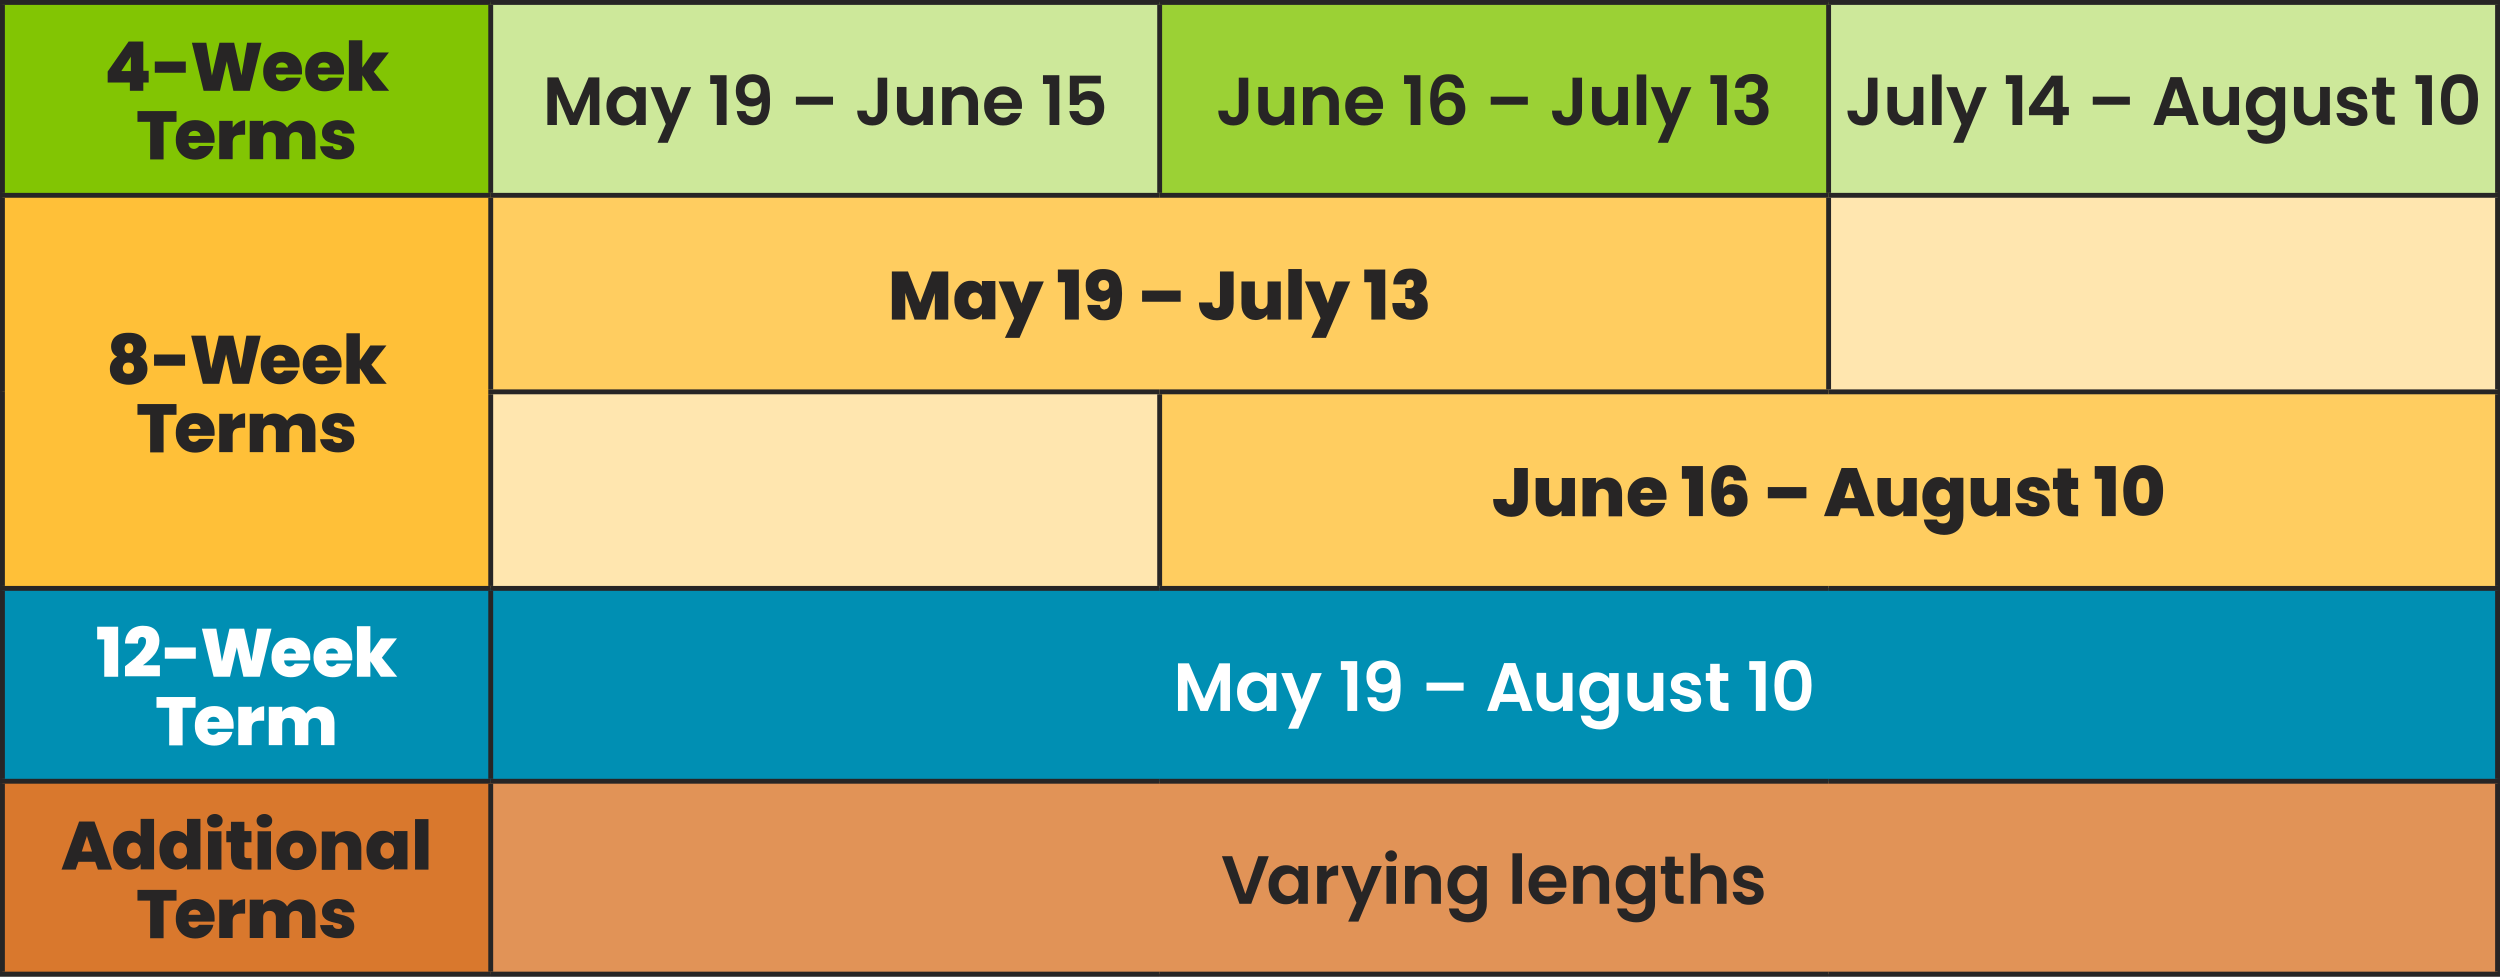 <?xml version="1.0" encoding="UTF-8"?>
<svg xmlns="http://www.w3.org/2000/svg" xmlns:xlink="http://www.w3.org/1999/xlink" version="1.1" viewBox="0 0 1024 400">
  <rect x="0" y="0" width="1024" height="400" fill="#333333" stroke="none"/>
  <defs>
    <style>
      .cls-1, .cls-2 {
        fill: none;
      }

      .cls-3 {
        fill: #9bd135;
      }

      .cls-4 {
        fill: #e19357;
      }

      .cls-2 {
        stroke: #272525;
        stroke-miterlimit: 10;
        stroke-width: 2px;
      }

      .cls-5 {
        clip-path: url(#clippath-1);
      }

      .cls-6 {
        clip-path: url(#clippath-3);
      }

      .cls-7 {
        clip-path: url(#clippath-4);
      }

      .cls-8 {
        clip-path: url(#clippath-2);
      }

      .cls-9 {
        clip-path: url(#clippath-5);
      }

      .cls-10 {
        fill: #008fb3;
      }

      .cls-11 {
        fill: #ffcd60;
      }

      .cls-12 {
        fill: #fff;
      }

      .cls-13 {
        fill: #cde89a;
      }

      .cls-14 {
        fill: #ffc038;
      }

      .cls-15 {
        fill: #82c503;
      }

      .cls-16 {
        fill: #ffe6af;
      }

      .cls-17 {
        fill: #d9782d;
      }

      .cls-18 {
        fill: #272525;
      }

      .cls-19 {
        clip-path: url(#clippath);
      }
    </style>
    <clipPath id="clippath">
      <rect class="cls-1" width="1024" height="400"/>
    </clipPath>
    <clipPath id="clippath-1">
      <rect class="cls-1" width="1024" height="400"/>
    </clipPath>
    <clipPath id="clippath-2">
      <rect class="cls-1" width="1024" height="400"/>
    </clipPath>
    <clipPath id="clippath-3">
      <rect class="cls-1" width="1024" height="400"/>
    </clipPath>
    <clipPath id="clippath-4">
      <rect class="cls-1" width="1024" height="400"/>
    </clipPath>
    <clipPath id="clippath-5">
      <rect class="cls-1" width="1024" height="400"/>
    </clipPath>
  </defs>
  <!-- Generator: Adobe Illustrator 28.6.0, SVG Export Plug-In . SVG Version: 1.2.0 Build 709)  -->
  <g>
    <g id="Layer_1">
      <rect class="cls-15" x="1" y="1" width="200" height="79"/>
      <path class="cls-13" d="M749,1h274v79h-274V1ZM201,1h274v79H201V1Z"/>
      <rect class="cls-3" x="475" y="1" width="274" height="79"/>
      <rect class="cls-14" x="1" y="80" width="200" height="161"/>
      <path class="cls-11" d="M475,160.5h548v80.5H475v-80.5ZM201,80h548v80.5H201v-80.5Z"/>
      <path class="cls-16" d="M201,160.5h274v80.5H201v-80.5ZM749,80h274v80.5h-274v-80.5Z"/>
      <path class="cls-10" d="M201,241h822v79H201v-79ZM1,241h200v79H1v-79Z"/>
      <rect class="cls-17" x="1" y="320" width="200" height="79"/>
      <rect class="cls-4" x="201" y="320" width="822" height="79"/>
      <line class="cls-2" x1="749" y1="159.5" x2="749" y2="81"/>
      <line class="cls-2" x1="475" y1="240" x2="475" y2="161.5"/>
      <line class="cls-2" x1="200" y1="160.5" x2="475" y2="160.5"/>
      <line class="cls-2" x1="475" y1="160.5" x2="749" y2="160.5"/>
      <g class="cls-19">
        <line class="cls-2" x1="749" y1="160.5" x2="1024" y2="160.5"/>
        <line class="cls-2" x1="1023" y1="159.5" x2="1023" y2="81"/>
        <line class="cls-2" x1="1023" y1="240" x2="1023" y2="161.5"/>
        <line class="cls-2" x1="1023" y1="319" x2="1023" y2="242"/>
        <line class="cls-2" x1="1023" y1="398" x2="1023" y2="321"/>
        <line class="cls-2" x1="201" y1="79" x2="201" y2="2"/>
        <line class="cls-2" x1="475" y1="79" x2="475" y2="2"/>
        <line class="cls-2" x1="749" y1="79" x2="749" y2="2"/>
        <line class="cls-2" x1="1023" y1="79" x2="1023" y2="2"/>
        <line class="cls-2" y1="80" x2="201" y2="80"/>
      </g>
      <line class="cls-2" x1="201" y1="80" x2="475" y2="80"/>
      <line class="cls-2" x1="475" y1="80" x2="749" y2="80"/>
      <g class="cls-5">
        <line class="cls-2" x1="749" y1="80" x2="1024" y2="80"/>
      </g>
      <line class="cls-2" x1="201" y1="159.5" x2="201" y2="81"/>
      <line class="cls-2" x1="201" y1="240" x2="201" y2="161.5"/>
      <line class="cls-2" x1="201" y1="319" x2="201" y2="242"/>
      <g class="cls-8">
        <line class="cls-2" x1="201" y1="398" x2="201" y2="321"/>
        <line class="cls-2" y1="241" x2="201" y2="241"/>
      </g>
      <line class="cls-2" x1="201" y1="241" x2="475" y2="241"/>
      <line class="cls-2" x1="475" y1="241" x2="749" y2="241"/>
      <g class="cls-6">
        <line class="cls-2" x1="749" y1="241" x2="1024" y2="241"/>
        <line class="cls-2" y1="320" x2="201" y2="320"/>
      </g>
      <line class="cls-2" x1="201" y1="320" x2="475" y2="320"/>
      <line class="cls-2" x1="475" y1="320" x2="749" y2="320"/>
      <g class="cls-7">
        <line class="cls-2" x1="749" y1="320" x2="1024" y2="320"/>
        <line class="cls-2" x1="1" y1="79" x2="1" y2="2"/>
        <line class="cls-2" x1="1" y1="160.5" x2="1" y2="81"/>
        <line class="cls-2" x1="1" y1="240" x2="1" y2="160.5"/>
        <line class="cls-2" x1="1" y1="319" x2="1" y2="242"/>
        <line class="cls-2" x1="1" y1="398" x2="1" y2="321"/>
        <line class="cls-2" y1="1" x2="201" y2="1"/>
        <line class="cls-2" x1="201" y1="1" x2="475" y2="1"/>
        <line class="cls-2" x1="475" y1="1" x2="749" y2="1"/>
        <line class="cls-2" x1="749" y1="1" x2="1024" y2="1"/>
        <line class="cls-2" y1="399" x2="201" y2="399"/>
        <line class="cls-2" x1="201" y1="399" x2="475" y2="399"/>
        <line class="cls-2" x1="475" y1="399" x2="749" y2="399"/>
        <line class="cls-2" x1="749" y1="399" x2="1024" y2="399"/>
      </g>
      <g>
        <path class="cls-18" d="M44.1,33.8v-4.5l8.6-12.3h6v12h2.2v4.8h-2.2v3.4h-5.5v-3.4h-9.1ZM53.6,23.2l-3.9,5.9h3.9v-5.9Z"/>
        <path class="cls-18" d="M76.1,25.2v4.6h-12.7v-4.6h12.7Z"/>
        <path class="cls-18" d="M107.1,17.5l-4.8,19.7h-6.7l-2.7-12.1-2.8,12.1h-6.7l-4.8-19.7h5.9l2.3,13.5,3.1-13.5h6l3,13.4,2.3-13.4h5.9Z"/>
        <path class="cls-18" d="M123.4,30.5h-10.4c0,.9.3,1.5.7,1.9s1,.6,1.6.6,1.6-.4,2-1.2h5.9c-.2,1.1-.7,2-1.4,2.9-.7.8-1.6,1.5-2.6,2-1.1.5-2.2.7-3.5.7s-2.9-.3-4.1-1c-1.2-.7-2.1-1.6-2.8-2.8-.7-1.2-1-2.6-1-4.3s.3-3.1,1-4.3c.7-1.2,1.6-2.1,2.8-2.8s2.6-1,4.2-1,2.9.3,4.1,1c1.2.6,2.1,1.5,2.8,2.7.7,1.2,1,2.6,1,4.2s0,.9,0,1.3ZM117.9,27.8c0-.7-.2-1.2-.7-1.6-.4-.4-1-.6-1.7-.6s-1.2.2-1.7.5c-.4.4-.7.9-.8,1.6h4.8Z"/>
        <path class="cls-18" d="M140.6,30.5h-10.4c0,.9.3,1.5.7,1.9s1,.6,1.6.6,1.6-.4,2-1.2h5.9c-.2,1.1-.7,2-1.4,2.9-.7.8-1.6,1.5-2.6,2-1.1.5-2.2.7-3.5.7s-2.9-.3-4.1-1c-1.2-.7-2.1-1.6-2.8-2.8-.7-1.2-1-2.6-1-4.3s.3-3.1,1-4.3c.7-1.2,1.6-2.1,2.8-2.8s2.6-1,4.2-1,2.9.3,4.1,1c1.2.6,2.1,1.5,2.8,2.7.7,1.2,1,2.6,1,4.2s0,.9,0,1.3ZM135.1,27.8c0-.7-.2-1.2-.7-1.6-.4-.4-1-.6-1.7-.6s-1.2.2-1.7.5c-.4.4-.7.9-.8,1.6h4.8Z"/>
        <path class="cls-18" d="M152.7,37.2l-4.3-6.4v6.4h-5.5v-20.7h5.5v11.2l4.3-6.2h6.6l-6.2,7.9,6.3,7.8h-6.7Z"/>
      </g>
      <g>
        <path class="cls-18" d="M72.3,45.5v4.4h-5.3v15.4h-5.5v-15.4h-5.2v-4.4h16Z"/>
        <path class="cls-18" d="M87.6,58.5h-10.4c0,.9.3,1.5.7,1.9s1,.6,1.6.6,1.6-.4,2-1.2h5.9c-.2,1.1-.7,2-1.4,2.9-.7.8-1.6,1.5-2.6,2-1.1.5-2.2.7-3.5.7s-2.9-.3-4.1-1c-1.2-.7-2.1-1.6-2.8-2.8-.7-1.2-1-2.6-1-4.3s.3-3.1,1-4.3c.7-1.2,1.6-2.1,2.8-2.8s2.6-1,4.2-1,2.9.3,4.1,1c1.2.6,2.1,1.5,2.8,2.7.7,1.2,1,2.6,1,4.2s0,.9,0,1.3ZM82.1,55.8c0-.7-.2-1.2-.7-1.6-.4-.4-1-.6-1.7-.6s-1.2.2-1.7.5c-.4.4-.7.9-.8,1.6h4.8Z"/>
        <path class="cls-18" d="M97.6,50.1c.9-.5,1.8-.8,2.8-.8v5.9h-1.5c-1.2,0-2.1.2-2.7.7-.6.5-.9,1.3-.9,2.4v6.9h-5.5v-15.7h5.5v2.8c.6-.9,1.4-1.6,2.2-2.1Z"/>
        <path class="cls-18" d="M127.5,51.1c1.1,1.2,1.7,2.8,1.7,4.9v9.2h-5.5v-8.4c0-.8-.2-1.5-.7-2-.5-.5-1.1-.7-1.9-.7s-1.4.2-1.9.7-.7,1.1-.7,2v8.4h-5.5v-8.4c0-.8-.2-1.5-.7-2-.5-.5-1.1-.7-1.9-.7s-1.5.2-1.9.7-.7,1.1-.7,2v8.4h-5.5v-15.7h5.5v2.1c.5-.7,1.1-1.2,1.9-1.6.8-.4,1.7-.6,2.7-.6s2.2.3,3.1.8c.9.5,1.6,1.2,2.1,2.1.6-.9,1.3-1.6,2.2-2.1.9-.5,1.9-.8,3-.8,2,0,3.5.6,4.7,1.8Z"/>
        <path class="cls-18" d="M134.8,64.7c-1.1-.5-2-1.1-2.6-2-.6-.8-1-1.8-1.1-2.8h5.3c0,.5.3.9.7,1.2.4.3.9.4,1.5.4s.8,0,1.1-.3c.3-.2.4-.4.4-.7s-.2-.7-.6-.9c-.4-.2-1.1-.4-2.1-.6-1.1-.2-2.1-.5-2.8-.8-.7-.3-1.4-.7-1.9-1.4-.6-.6-.8-1.5-.8-2.6s.3-1.8.8-2.5c.5-.8,1.2-1.4,2.2-1.8,1-.4,2.2-.7,3.5-.7,2.1,0,3.7.5,4.8,1.5,1.2,1,1.9,2.3,2,4h-5c0-.5-.3-.9-.7-1.2-.3-.3-.8-.4-1.4-.4s-.8,0-1,.3-.4.4-.4.7.2.7.6.9c.4.2,1.1.4,2.1.6,1.1.2,2.1.5,2.8.8.8.3,1.4.8,2,1.4.6.7.9,1.6.9,2.7s-.3,1.7-.8,2.5c-.5.7-1.3,1.3-2.3,1.7-1,.4-2.1.6-3.5.6s-2.7-.2-3.8-.7Z"/>
      </g>
      <g>
        <path class="cls-18" d="M245.5,31.7v19.5h-3.9v-12.7l-5.2,12.7h-3l-5.3-12.7v12.7h-3.9v-19.5h4.5l6.2,14.5,6.2-14.5h4.4Z"/>
        <path class="cls-18" d="M249.4,39.2c.6-1.2,1.5-2.1,2.5-2.8,1.1-.7,2.3-1,3.6-1s2.2.2,3,.7c.9.5,1.6,1.1,2.1,1.8v-2.2h3.9v15.5h-3.9v-2.3c-.5.7-1.2,1.3-2.1,1.8s-1.9.7-3.1.7-2.5-.3-3.6-1c-1.1-.7-1.9-1.6-2.5-2.8-.6-1.2-.9-2.6-.9-4.2s.3-3,.9-4.2ZM260.1,41c-.4-.7-.9-1.2-1.5-1.6-.6-.4-1.3-.5-2-.5s-1.4.2-2,.5c-.6.4-1.1.9-1.5,1.6-.4.7-.6,1.5-.6,2.4s.2,1.8.6,2.5c.4.7.9,1.2,1.5,1.6.6.4,1.3.6,2,.6s1.4-.2,2-.5c.6-.4,1.1-.9,1.5-1.6.4-.7.6-1.5.6-2.4s-.2-1.8-.6-2.5Z"/>
        <path class="cls-18" d="M283.1,35.7l-9.6,22.8h-4.2l3.4-7.7-6.2-15.1h4.4l4,10.8,4.1-10.8h4.2Z"/>
        <path class="cls-18" d="M290.9,34.4v-3.6h6.7v20.4h-4v-16.8h-2.7Z"/>
        <path class="cls-18" d="M306.6,47.3c.5.4,1.2.7,2.1.7s2-.5,2.5-1.4c.5-1,.8-2.6.8-4.9-.4.6-1,1.1-1.8,1.4-.8.3-1.6.5-2.5.5s-2.3-.2-3.2-.7c-1-.5-1.7-1.2-2.3-2.2s-.8-2.2-.8-3.6c0-2.1.6-3.7,1.8-4.9,1.2-1.2,2.9-1.8,5-1.8s4.5.8,5.6,2.5c1.1,1.7,1.6,4.3,1.6,7.7s-.2,4.4-.6,6c-.4,1.5-1.1,2.7-2.2,3.5s-2.4,1.2-4.2,1.2-2.6-.3-3.5-.8c-1-.5-1.7-1.2-2.2-2.1-.5-.9-.8-1.8-.9-2.9h3.6c.1.8.5,1.5,1,1.9ZM310.8,39.5c.6-.6.8-1.4.8-2.4s-.3-2-.9-2.6c-.6-.6-1.4-.9-2.4-.9s-1.8.3-2.4.9c-.6.6-.9,1.5-.9,2.5s.3,1.8.9,2.4,1.4.9,2.6.9,1.7-.3,2.3-.9Z"/>
        <path class="cls-18" d="M341.2,39.6v3.3h-15.2v-3.3h15.2Z"/>
        <path class="cls-18" d="M363.4,31.7v13.7c0,1.9-.6,3.4-1.7,4.4-1.1,1.1-2.6,1.6-4.4,1.6s-3.4-.5-4.5-1.6c-1.1-1.1-1.7-2.6-1.7-4.5h3.9c0,.8.2,1.5.6,2,.4.5.9.7,1.7.7s1.3-.2,1.6-.7c.4-.4.6-1.1.6-1.8v-13.7h3.9Z"/>
        <path class="cls-18" d="M382.1,35.7v15.5h-3.9v-2c-.5.7-1.2,1.2-2,1.6s-1.7.6-2.6.6-2.3-.3-3.2-.8c-.9-.5-1.7-1.3-2.2-2.3-.5-1-.8-2.2-.8-3.6v-9.1h3.9v8.5c0,1.2.3,2.2.9,2.8.6.7,1.5,1,2.5,1s1.9-.3,2.5-1c.6-.7.9-1.6.9-2.8v-8.5h3.9Z"/>
        <path class="cls-18" d="M398.9,37.2c1.1,1.2,1.7,2.8,1.7,4.9v9.1h-3.9v-8.6c0-1.2-.3-2.2-.9-2.8-.6-.7-1.5-1-2.5-1s-1.9.3-2.6,1c-.6.7-.9,1.6-.9,2.8v8.6h-3.9v-15.5h3.9v1.9c.5-.7,1.2-1.2,2-1.6.8-.4,1.7-.6,2.7-.6,1.8,0,3.3.6,4.5,1.8Z"/>
        <path class="cls-18" d="M418.5,44.6h-11.3c0,1.1.5,2,1.2,2.6.7.6,1.5,1,2.5,1,1.5,0,2.5-.6,3.1-1.9h4.2c-.4,1.5-1.3,2.7-2.6,3.7s-2.8,1.4-4.7,1.4-2.8-.3-4-1c-1.2-.7-2.1-1.6-2.8-2.8-.7-1.2-1-2.6-1-4.2s.3-3,1-4.2,1.6-2.1,2.7-2.8c1.2-.7,2.5-1,4.1-1s2.8.3,4,1c1.2.6,2.1,1.5,2.7,2.7.6,1.2,1,2.5,1,4s0,1.1-.1,1.5ZM414.5,42c0-1-.4-1.8-1.1-2.4-.7-.6-1.6-.9-2.6-.9s-1.8.3-2.5.9-1.1,1.4-1.2,2.5h7.4Z"/>
        <path class="cls-18" d="M427.2,34.4v-3.6h6.7v20.4h-4v-16.8h-2.7Z"/>
        <path class="cls-18" d="M451,34.2h-9.1v4.8c.4-.5,1-.9,1.7-1.2.7-.3,1.5-.5,2.3-.5,1.5,0,2.7.3,3.7,1,1,.7,1.6,1.5,2.1,2.5.4,1,.6,2.1.6,3.3,0,2.1-.6,3.9-1.8,5.2-1.2,1.3-3,2-5.2,2s-3.8-.5-5.1-1.6c-1.3-1.1-2-2.5-2.2-4.2h3.8c.2.7.5,1.3,1.1,1.8.6.4,1.3.7,2.3.7s1.9-.3,2.5-1,.8-1.6.8-2.7-.3-2-.9-2.6c-.6-.6-1.4-.9-2.5-.9s-1.4.2-2,.6c-.5.4-.9.9-1.1,1.6h-3.8v-12h12.7v3.4Z"/>
      </g>
      <g>
        <path class="cls-18" d="M511.3,31.7v13.7c0,1.9-.6,3.4-1.7,4.4-1.1,1.1-2.6,1.6-4.4,1.6s-3.4-.5-4.5-1.6c-1.1-1.1-1.7-2.6-1.7-4.5h3.9c0,.8.2,1.5.6,2,.4.5.9.7,1.7.7s1.3-.2,1.6-.7c.4-.4.6-1.1.6-1.8v-13.7h3.9Z"/>
        <path class="cls-18" d="M530.1,35.7v15.5h-3.9v-2c-.5.7-1.2,1.2-2,1.6-.8.4-1.7.6-2.6.6s-2.3-.3-3.2-.8c-.9-.5-1.7-1.3-2.2-2.3s-.8-2.2-.8-3.6v-9.1h3.9v8.5c0,1.2.3,2.2.9,2.8s1.5,1,2.5,1,1.9-.3,2.5-1,.9-1.6.9-2.8v-8.5h3.9Z"/>
        <path class="cls-18" d="M546.7,37.2c1.1,1.2,1.7,2.8,1.7,4.9v9.1h-3.9v-8.6c0-1.2-.3-2.2-.9-2.8-.6-.7-1.5-1-2.5-1s-1.9.3-2.6,1c-.6.7-.9,1.6-.9,2.8v8.6h-3.9v-15.5h3.9v1.9c.5-.7,1.2-1.2,2-1.6.8-.4,1.7-.6,2.7-.6,1.8,0,3.3.6,4.5,1.8Z"/>
        <path class="cls-18" d="M566.4,44.6h-11.3c0,1.1.5,2,1.2,2.6.7.6,1.5,1,2.5,1,1.5,0,2.5-.6,3.1-1.9h4.2c-.4,1.5-1.3,2.7-2.6,3.7s-2.8,1.4-4.7,1.4-2.8-.3-4-1c-1.2-.7-2.1-1.6-2.8-2.8-.7-1.2-1-2.6-1-4.2s.3-3,1-4.2c.7-1.2,1.6-2.1,2.7-2.8,1.2-.7,2.5-1,4.1-1s2.8.3,4,1c1.2.6,2.1,1.5,2.7,2.7.6,1.2,1,2.5,1,4s0,1.1-.1,1.5ZM562.4,42c0-1-.4-1.8-1.1-2.4-.7-.6-1.6-.9-2.6-.9s-1.8.3-2.4.9c-.7.6-1.1,1.4-1.2,2.5h7.4Z"/>
        <path class="cls-18" d="M575.1,34.4v-3.6h6.7v20.4h-4v-16.8h-2.7Z"/>
        <path class="cls-18" d="M594.9,34.1c-.5-.4-1.1-.6-2-.6-1.3,0-2.2.5-2.8,1.6-.6,1-.9,2.7-.9,5.1.4-.7,1.1-1.3,2-1.8s1.8-.6,2.8-.6,2.3.3,3.2.8c.9.5,1.7,1.3,2.2,2.3.5,1,.8,2.2.8,3.6s-.3,2.5-.8,3.5c-.5,1-1.3,1.8-2.3,2.4-1,.6-2.2.9-3.7.9s-3.5-.4-4.6-1.3c-1.1-.9-1.9-2.1-2.3-3.6s-.7-3.4-.7-5.7c0-3.4.6-6,1.8-7.7,1.2-1.7,3-2.6,5.6-2.6s3.5.5,4.6,1.6c1.1,1.1,1.7,2.4,1.9,4h-3.6c-.2-.8-.5-1.4-1-1.8ZM590.5,41.8c-.7.6-1,1.4-1,2.5s.3,2,.9,2.6c.6.6,1.5,1,2.6,1s1.8-.3,2.4-.9c.6-.6.9-1.4.9-2.5s-.3-1.9-.9-2.6c-.6-.6-1.4-1-2.5-1s-1.8.3-2.5.9Z"/>
        <path class="cls-18" d="M625.8,39.6v3.3h-15.2v-3.3h15.2Z"/>
        <path class="cls-18" d="M648,31.7v13.7c0,1.9-.6,3.4-1.7,4.4-1.1,1.1-2.6,1.6-4.4,1.6s-3.4-.5-4.5-1.6c-1.1-1.1-1.7-2.6-1.7-4.5h3.9c0,.8.2,1.5.6,2,.4.5.9.7,1.7.7s1.2-.2,1.6-.7c.4-.4.6-1.1.6-1.8v-13.7h3.9Z"/>
        <path class="cls-18" d="M666.8,35.7v15.5h-3.9v-2c-.5.7-1.2,1.2-2,1.6-.8.4-1.7.6-2.6.6s-2.3-.3-3.2-.8c-.9-.5-1.7-1.3-2.2-2.3s-.8-2.2-.8-3.6v-9.1h3.9v8.5c0,1.2.3,2.2.9,2.8s1.5,1,2.5,1,1.9-.3,2.5-1,.9-1.6.9-2.8v-8.5h3.9Z"/>
        <path class="cls-18" d="M674.3,30.5v20.7h-3.9v-20.7h3.9Z"/>
        <path class="cls-18" d="M692.8,35.7l-9.6,22.8h-4.2l3.4-7.7-6.2-15.1h4.4l4,10.8,4.1-10.8h4.2Z"/>
        <path class="cls-18" d="M700.6,34.4v-3.6h6.7v20.4h-4v-16.8h-2.7Z"/>
        <path class="cls-18" d="M712.9,31.8c1.2-1,2.8-1.5,4.8-1.5s2.5.2,3.5.7c1,.5,1.7,1.1,2.2,1.9.5.8.7,1.7.7,2.8s-.3,2.2-.9,3-1.3,1.4-2.2,1.6h0c1.1.4,1.9,1,2.5,1.9.6.9.9,2,.9,3.3s-.3,2.1-.8,3c-.5.9-1.3,1.6-2.3,2.1-1,.5-2.2.7-3.6.7-2.1,0-3.8-.5-5.2-1.6-1.3-1.1-2-2.6-2.1-4.7h3.8c0,.9.3,1.6.9,2.2.6.6,1.4.8,2.4.8s1.7-.3,2.2-.8c.5-.5.8-1.2.8-2.1s-.4-1.9-1.1-2.4c-.7-.5-1.8-.7-3.3-.7h-.8v-3.2h.8c2.7,0,4-.9,4-2.7s-.2-1.4-.7-1.9c-.5-.4-1.2-.7-2.1-.7s-1.6.2-2,.7c-.5.5-.8,1.1-.8,1.8h-3.8c0-1.9.8-3.3,2-4.3Z"/>
      </g>
      <g>
        <path class="cls-18" d="M769,31.7v13.7c0,1.9-.6,3.4-1.7,4.4-1.1,1.1-2.6,1.6-4.4,1.6s-3.4-.5-4.5-1.6c-1.1-1.1-1.7-2.6-1.7-4.5h3.9c0,.8.2,1.5.6,2,.4.5.9.7,1.7.7s1.2-.2,1.6-.7c.4-.4.6-1.1.6-1.8v-13.7h3.9Z"/>
        <path class="cls-18" d="M787.8,35.7v15.5h-3.9v-2c-.5.7-1.2,1.2-2,1.6-.8.4-1.7.6-2.6.6s-2.3-.3-3.2-.8c-.9-.5-1.7-1.3-2.2-2.3s-.8-2.2-.8-3.6v-9.1h3.9v8.5c0,1.2.3,2.2.9,2.8s1.5,1,2.5,1,1.9-.3,2.5-1,.9-1.6.9-2.8v-8.5h3.9Z"/>
        <path class="cls-18" d="M795.3,30.5v20.7h-3.9v-20.7h3.9Z"/>
        <path class="cls-18" d="M813.8,35.7l-9.6,22.8h-4.2l3.4-7.7-6.2-15.1h4.4l4,10.8,4.1-10.8h4.2Z"/>
        <path class="cls-18" d="M821.6,34.4v-3.6h6.7v20.4h-4v-16.8h-2.7Z"/>
        <path class="cls-18" d="M831.1,47.2v-3.1l9.2-13.1h4.6v12.8h2.5v3.4h-2.5v4h-3.9v-4h-9.8ZM841.2,35.2l-5.7,8.6h5.7v-8.6Z"/>
        <path class="cls-18" d="M872.4,39.6v3.3h-15.2v-3.3h15.2Z"/>
        <path class="cls-18" d="M895.2,47.5h-7.8l-1.3,3.7h-4.1l7-19.6h4.6l7,19.6h-4.1l-1.3-3.7ZM894.1,44.3l-2.8-8.2-2.8,8.2h5.7Z"/>
        <path class="cls-18" d="M917.1,35.7v15.5h-3.9v-2c-.5.7-1.2,1.2-2,1.6-.8.4-1.7.6-2.6.6s-2.3-.3-3.2-.8c-.9-.5-1.7-1.3-2.2-2.3s-.8-2.2-.8-3.6v-9.1h3.9v8.5c0,1.2.3,2.2.9,2.8s1.5,1,2.5,1,1.9-.3,2.5-1,.9-1.6.9-2.8v-8.5h3.9Z"/>
        <path class="cls-18" d="M930,36.1c.9.5,1.6,1.1,2.1,1.8v-2.2h3.9v15.6c0,1.4-.3,2.7-.9,3.9-.6,1.1-1.4,2-2.6,2.7-1.2.7-2.6,1-4.2,1s-4-.5-5.4-1.5c-1.4-1-2.2-2.4-2.4-4.2h3.9c.2.7.6,1.3,1.3,1.7.7.4,1.5.6,2.5.6s2.1-.3,2.8-1c.7-.7,1.1-1.7,1.1-3.1v-2.4c-.5.7-1.2,1.3-2.1,1.8s-1.9.7-3,.7-2.5-.3-3.6-1c-1.1-.7-1.9-1.6-2.6-2.8-.6-1.2-.9-2.6-.9-4.2s.3-3,.9-4.2c.6-1.2,1.5-2.1,2.5-2.8,1.1-.7,2.3-1,3.6-1s2.2.2,3.1.7ZM931.5,41c-.4-.7-.9-1.2-1.5-1.6-.6-.4-1.3-.5-2-.5s-1.4.2-2,.5c-.6.4-1.1.9-1.5,1.6-.4.7-.6,1.5-.6,2.4s.2,1.8.6,2.5c.4.7.9,1.2,1.5,1.6.6.4,1.3.6,2,.6s1.4-.2,2-.5c.6-.4,1.1-.9,1.5-1.6.4-.7.6-1.5.6-2.4s-.2-1.8-.6-2.5Z"/>
        <path class="cls-18" d="M954.3,35.7v15.5h-3.9v-2c-.5.7-1.2,1.2-2,1.6-.8.4-1.7.6-2.6.6s-2.3-.3-3.2-.8c-.9-.5-1.7-1.3-2.2-2.3s-.8-2.2-.8-3.6v-9.1h3.9v8.5c0,1.2.3,2.2.9,2.8s1.5,1,2.5,1,1.9-.3,2.5-1,.9-1.6.9-2.8v-8.5h3.9Z"/>
        <path class="cls-18" d="M960.4,50.8c-1-.5-1.8-1.1-2.4-1.9-.6-.8-.9-1.7-1-2.6h3.9c0,.6.4,1.1.9,1.5s1.2.6,1.9.6,1.3-.1,1.8-.4c.4-.3.6-.7.6-1.1s-.3-.9-.8-1.1c-.5-.3-1.3-.5-2.5-.8-1.2-.3-2.1-.6-2.8-.9-.7-.3-1.4-.8-1.9-1.4s-.8-1.4-.8-2.5.2-1.6.7-2.4c.5-.7,1.2-1.3,2.1-1.7s2-.6,3.3-.6c1.8,0,3.3.5,4.4,1.4s1.7,2.2,1.8,3.7h-3.8c0-.6-.3-1.1-.8-1.5-.5-.4-1.1-.5-1.8-.5s-1.3.1-1.6.4c-.4.3-.6.6-.6,1.1s.3.9.8,1.2,1.3.5,2.4.8c1.1.3,2,.6,2.8.9.7.3,1.4.8,1.9,1.4.5.6.8,1.5.8,2.5,0,.9-.2,1.7-.7,2.4-.5.7-1.2,1.3-2.1,1.7-.9.4-2,.6-3.2.6s-2.4-.2-3.4-.7Z"/>
        <path class="cls-18" d="M977.4,38.9v7.5c0,.5.1.9.4,1.1s.7.3,1.3.3h1.8v3.3h-2.5c-3.3,0-5-1.6-5-4.8v-7.5h-1.8v-3.2h1.8v-3.8h3.9v3.8h3.5v3.2h-3.5Z"/>
        <path class="cls-18" d="M989.4,34.4v-3.6h6.7v20.4h-4v-16.8h-2.7Z"/>
        <path class="cls-18" d="M1001.6,33.1c1.2-1.8,3.1-2.7,5.8-2.7s4.6.9,5.8,2.7c1.2,1.8,1.8,4.4,1.8,7.6s-.6,5.8-1.8,7.6c-1.2,1.8-3.1,2.8-5.8,2.8s-4.6-.9-5.8-2.8c-1.2-1.8-1.8-4.4-1.8-7.6s.6-5.8,1.8-7.6ZM1010.8,37.2c-.2-.9-.5-1.7-1.1-2.3-.5-.6-1.3-.9-2.4-.9s-1.8.3-2.4.9c-.5.6-.9,1.4-1.1,2.3-.2.9-.3,2.1-.3,3.5s0,2.6.3,3.6.5,1.7,1.1,2.3c.5.6,1.3.9,2.4.9s1.8-.3,2.4-.9.9-1.4,1.1-2.3.3-2.2.3-3.6,0-2.5-.3-3.5Z"/>
      </g>
      <g>
        <path class="cls-18" d="M45.5,141.8c0-1,.3-1.9.8-2.8.5-.8,1.3-1.5,2.4-2,1.1-.5,2.4-.7,4-.7s2.9.2,4,.7c1.1.5,1.9,1.2,2.4,2,.5.8.8,1.8.8,2.8s-.2,1.8-.7,2.6c-.4.7-1,1.3-1.8,1.7,1,.5,1.7,1.2,2.2,2,.5.8.8,1.8.8,3s-.3,2.5-1,3.5c-.7,1-1.6,1.7-2.8,2.2s-2.5.8-3.9.8-2.7-.3-3.9-.8c-1.2-.5-2.1-1.2-2.8-2.2-.7-1-1-2.2-1-3.5s.3-2.1.8-3c.5-.8,1.2-1.5,2.2-2-1.7-.9-2.5-2.3-2.5-4.3ZM51,149.1c-.4.4-.7,1-.7,1.7s.2,1.2.6,1.7c.4.4,1,.6,1.7.6s1.3-.2,1.7-.6c.4-.4.6-1,.6-1.7s-.2-1.3-.6-1.7c-.4-.4-1-.6-1.7-.6s-1.3.2-1.7.6ZM54.1,141.1c-.3-.4-.8-.5-1.3-.5s-1,.2-1.3.6c-.3.4-.5.9-.5,1.5s.2,1.1.5,1.5c.3.4.8.5,1.3.5s1-.2,1.3-.5c.3-.4.5-.8.5-1.5s-.2-1.2-.5-1.5Z"/>
        <path class="cls-18" d="M75.8,145.2v4.6h-12.7v-4.6h12.7Z"/>
        <path class="cls-18" d="M106.8,137.5l-4.8,19.7h-6.7l-2.7-12.1-2.8,12.1h-6.7l-4.8-19.7h5.9l2.3,13.5,3.1-13.5h6l3,13.4,2.3-13.4h5.9Z"/>
        <path class="cls-18" d="M122.4,150.5h-10.4c0,.9.3,1.5.7,1.9s1,.6,1.6.6,1.6-.4,2-1.2h5.9c-.2,1.1-.7,2-1.4,2.9-.7.8-1.6,1.5-2.6,2-1.1.5-2.2.7-3.5.7s-2.9-.3-4.1-1c-1.2-.7-2.1-1.6-2.8-2.8-.7-1.2-1-2.6-1-4.3s.3-3.1,1-4.3c.7-1.2,1.6-2.1,2.8-2.8s2.6-1,4.2-1,2.9.3,4.1,1c1.2.6,2.1,1.5,2.8,2.7.7,1.2,1,2.6,1,4.2s0,.9,0,1.3ZM116.9,147.8c0-.7-.2-1.2-.7-1.6-.4-.4-1-.6-1.7-.6s-1.2.2-1.7.5c-.4.4-.7.9-.8,1.6h4.8Z"/>
        <path class="cls-18" d="M139.6,150.5h-10.4c0,.9.3,1.5.7,1.9s1,.6,1.6.6,1.6-.4,2-1.2h5.9c-.2,1.1-.7,2-1.4,2.9-.7.8-1.6,1.5-2.6,2-1.1.5-2.2.7-3.5.7s-2.9-.3-4.1-1c-1.2-.7-2.1-1.6-2.8-2.8-.7-1.2-1-2.6-1-4.3s.3-3.1,1-4.3c.7-1.2,1.6-2.1,2.8-2.8s2.6-1,4.2-1,2.9.3,4.1,1c1.2.6,2.1,1.5,2.8,2.7.7,1.2,1,2.6,1,4.2s0,.9,0,1.3ZM134.1,147.8c0-.7-.2-1.2-.7-1.6-.4-.4-1-.6-1.7-.6s-1.2.2-1.7.5c-.4.4-.7.9-.8,1.6h4.8Z"/>
        <path class="cls-18" d="M151.7,157.2l-4.3-6.4v6.4h-5.5v-20.7h5.5v11.2l4.3-6.2h6.6l-6.2,7.9,6.3,7.8h-6.7Z"/>
      </g>
      <g>
        <path class="cls-18" d="M72.3,165.5v4.4h-5.3v15.4h-5.5v-15.4h-5.2v-4.4h16Z"/>
        <path class="cls-18" d="M87.6,178.5h-10.4c0,.9.3,1.5.7,1.9s1,.6,1.6.6,1.6-.4,2-1.2h5.9c-.2,1.1-.7,2-1.4,2.9-.7.8-1.6,1.5-2.6,2-1.1.5-2.2.7-3.5.7s-2.9-.3-4.1-1c-1.2-.7-2.1-1.6-2.8-2.8-.7-1.2-1-2.6-1-4.3s.3-3.1,1-4.3c.7-1.2,1.6-2.1,2.8-2.8s2.6-1,4.2-1,2.9.3,4.1,1c1.2.6,2.1,1.5,2.8,2.7.7,1.2,1,2.6,1,4.2s0,.9,0,1.3ZM82.1,175.8c0-.7-.2-1.2-.7-1.6-.4-.4-1-.6-1.7-.6s-1.2.2-1.7.5c-.4.4-.7.9-.8,1.6h4.8Z"/>
        <path class="cls-18" d="M97.6,170.1c.9-.5,1.8-.8,2.8-.8v5.9h-1.5c-1.2,0-2.1.2-2.7.7-.6.5-.9,1.3-.9,2.4v6.9h-5.5v-15.7h5.5v2.8c.6-.9,1.4-1.6,2.2-2.1Z"/>
        <path class="cls-18" d="M127.5,171.1c1.1,1.2,1.7,2.8,1.7,4.9v9.2h-5.5v-8.4c0-.8-.2-1.5-.7-2-.5-.5-1.1-.7-1.9-.7s-1.4.2-1.9.7-.7,1.1-.7,2v8.4h-5.5v-8.4c0-.8-.2-1.5-.7-2-.5-.5-1.1-.7-1.9-.7s-1.5.2-1.9.7-.7,1.1-.7,2v8.4h-5.5v-15.7h5.5v2.1c.5-.7,1.1-1.2,1.9-1.6.8-.4,1.7-.6,2.7-.6s2.2.3,3.1.8c.9.5,1.6,1.2,2.1,2.1.6-.9,1.3-1.6,2.2-2.1.9-.5,1.9-.8,3-.8,2,0,3.5.6,4.7,1.8Z"/>
        <path class="cls-18" d="M134.8,184.7c-1.1-.5-2-1.1-2.6-2-.6-.8-1-1.8-1.1-2.8h5.3c0,.5.3.9.7,1.2.4.3.9.4,1.5.4s.8,0,1.1-.3c.3-.2.4-.4.4-.7s-.2-.7-.6-.9c-.4-.2-1.1-.4-2.1-.6-1.1-.2-2.1-.5-2.8-.8-.7-.3-1.4-.7-1.9-1.4-.6-.6-.8-1.5-.8-2.6s.3-1.8.8-2.5c.5-.8,1.2-1.4,2.2-1.8,1-.4,2.2-.7,3.5-.7,2.1,0,3.7.5,4.8,1.5,1.2,1,1.9,2.3,2,4h-5c0-.5-.3-.9-.7-1.2-.3-.3-.8-.4-1.4-.4s-.8,0-1,.3-.4.4-.4.7.2.7.6.9c.4.2,1.1.4,2.1.6,1.1.2,2.1.5,2.8.8.8.3,1.4.8,2,1.4.6.7.9,1.6.9,2.7s-.3,1.7-.8,2.5c-.5.7-1.3,1.3-2.3,1.7-1,.4-2.1.6-3.5.6s-2.7-.2-3.8-.7Z"/>
      </g>
      <g>
        <path class="cls-18" d="M388.4,111.2v19.7h-5.5v-10.9l-3.7,10.9h-4.6l-3.8-11v11h-5.5v-19.7h6.6l5,12.8,4.8-12.8h6.6Z"/>
        <path class="cls-18" d="M391.8,118.8c.6-1.2,1.4-2.1,2.4-2.8,1-.7,2.2-1,3.4-1s2,.2,2.8.6,1.4,1,1.8,1.7v-2.2h5.5v15.7h-5.5v-2.2c-.4.7-1,1.3-1.8,1.7-.8.4-1.7.6-2.8.6s-2.4-.3-3.4-1c-1-.7-1.8-1.6-2.4-2.8-.6-1.2-.9-2.6-.9-4.3s.3-3,.9-4.3ZM401.4,120.7c-.6-.6-1.2-.9-2-.9s-1.5.3-2,.9c-.5.6-.8,1.4-.8,2.4s.3,1.8.8,2.4c.5.6,1.2.9,2,.9s1.5-.3,2-.9c.6-.6.8-1.4.8-2.4s-.3-1.8-.8-2.4Z"/>
        <path class="cls-18" d="M427.6,115.2l-10,23.2h-6l3.8-8.1-6.4-15h6.1l3.3,8.9,3.2-8.9h6Z"/>
        <path class="cls-18" d="M433.3,115.6v-5.2h8.6v20.5h-5.7v-15.3h-2.9Z"/>
        <path class="cls-18" d="M452.5,126.7c.8,0,1.4-.4,1.7-1.2.3-.8.5-2.1.5-3.8-.4.5-.9,1-1.6,1.3-.7.3-1.4.5-2.3.5-1.8,0-3.2-.6-4.4-1.7s-1.7-2.7-1.7-4.8.3-2.6.9-3.6c.6-1,1.4-1.8,2.5-2.4,1.1-.6,2.3-.8,3.8-.8,2.9,0,4.8.9,6,2.6,1.1,1.7,1.7,4.2,1.7,7.5s-.5,6.4-1.6,8.2c-1.1,1.8-3,2.7-5.6,2.7s-2.7-.3-3.7-.9c-1-.6-1.8-1.4-2.4-2.3-.6-1-.9-2-.9-3.1h5.1c.2,1.3.9,1.9,2.1,1.9ZM453.7,118.6c.4-.4.6-.9.6-1.6s-.2-1.3-.6-1.7c-.4-.4-.9-.6-1.6-.6s-1.2.2-1.6.6-.6.9-.6,1.6.2,1.2.6,1.6c.4.4.9.6,1.6.6s1.2-.2,1.5-.6Z"/>
        <path class="cls-18" d="M483.6,119v4.6h-15.8v-4.6h15.8Z"/>
        <path class="cls-18" d="M505.3,111.2v13.1c0,2.2-.6,3.9-1.8,5.1-1.2,1.2-2.9,1.8-5,1.8s-4-.6-5.4-1.9c-1.3-1.2-2-3.1-2-5.4h5.4c0,1.5.6,2.3,1.7,2.3s1.5-.6,1.5-1.9v-13.1h5.5Z"/>
        <path class="cls-18" d="M524.6,115.2v15.7h-5.5v-2.2c-.5.7-1.1,1.3-1.9,1.7-.8.4-1.8.7-2.8.7-1.8,0-3.3-.6-4.3-1.8-1.1-1.2-1.6-2.8-1.6-4.9v-9.1h5.5v8.4c0,.9.2,1.6.7,2.1.5.5,1.1.8,1.9.8s1.4-.3,1.9-.8c.5-.5.7-1.2.7-2.1v-8.4h5.5Z"/>
        <path class="cls-18" d="M533.2,110.2v20.7h-5.5v-20.7h5.5Z"/>
        <path class="cls-18" d="M553.1,115.2l-10,23.2h-6l3.8-8.1-6.4-15h6.1l3.3,8.9,3.2-8.9h6Z"/>
        <path class="cls-18" d="M558.8,115.6v-5.2h8.6v20.5h-5.7v-15.3h-2.9Z"/>
        <path class="cls-18" d="M572.4,111.7c1.2-1.1,2.9-1.7,5.2-1.7s2.7.2,3.7.7,1.8,1.2,2.3,2c.5.8.8,1.8.8,2.9s-.3,2.3-.9,3c-.6.8-1.3,1.3-2.1,1.5h0c2.3,1,3.4,2.6,3.4,4.9s-.3,2.2-.8,3.1c-.5.9-1.3,1.6-2.4,2.1s-2.2.8-3.7.8c-2.3,0-4.2-.6-5.5-1.7-1.4-1.1-2.1-2.9-2.1-5.2h5.3c0,.7.1,1.3.5,1.7.4.4.9.6,1.6.6s1-.2,1.3-.5c.3-.3.5-.8.5-1.3s-.2-1.2-.7-1.6-1.2-.5-2.2-.5h-1v-4.5h1c.7,0,1.3,0,1.8-.3.5-.3.7-.8.7-1.5s-.1-1-.4-1.3c-.3-.3-.7-.4-1.1-.4s-.9.2-1.2.6c-.3.4-.4.9-.4,1.4h-5.3c0-2.1.7-3.7,2-4.9Z"/>
      </g>
      <g>
        <path class="cls-18" d="M625.8,191.7v13.1c0,2.2-.6,3.9-1.8,5.1-1.2,1.2-2.9,1.8-5,1.8s-4-.6-5.4-1.9-2-3.1-2-5.4h5.4c0,1.5.6,2.3,1.7,2.3s1.5-.6,1.5-1.9v-13.1h5.5Z"/>
        <path class="cls-18" d="M645.1,195.7v15.7h-5.5v-2.2c-.5.7-1.1,1.3-1.9,1.7-.8.4-1.8.7-2.8.7-1.8,0-3.3-.6-4.3-1.8s-1.6-2.8-1.6-4.9v-9.1h5.5v8.4c0,.9.2,1.6.7,2.1.5.5,1.1.8,1.9.8s1.4-.3,1.9-.8c.5-.5.7-1.2.7-2.1v-8.4h5.5Z"/>
        <path class="cls-18" d="M662.8,197.4c1.1,1.2,1.6,2.8,1.6,4.9v9.2h-5.5v-8.4c0-.9-.2-1.6-.7-2.1-.5-.5-1.1-.8-1.9-.8s-1.5.3-1.9.8c-.5.5-.7,1.2-.7,2.1v8.4h-5.5v-15.7h5.5v2.2c.5-.7,1.1-1.3,2-1.7.8-.4,1.8-.7,2.8-.7,1.8,0,3.2.6,4.3,1.8Z"/>
        <path class="cls-18" d="M682.3,204.7h-10.4c0,.9.3,1.5.7,1.9s1,.6,1.6.6,1.6-.4,2-1.2h5.9c-.2,1.1-.7,2-1.4,2.9-.7.8-1.6,1.5-2.6,2-1.1.5-2.2.7-3.5.7s-2.9-.3-4.1-1c-1.2-.7-2.1-1.6-2.8-2.8-.7-1.2-1-2.6-1-4.3s.3-3.1,1-4.3c.7-1.2,1.6-2.1,2.8-2.8s2.6-1,4.2-1,2.9.3,4.1,1c1.2.6,2.1,1.5,2.8,2.7.7,1.2,1,2.6,1,4.2s0,.9,0,1.3ZM676.8,202c0-.7-.2-1.2-.7-1.6-.4-.4-1-.6-1.7-.6s-1.2.2-1.7.5c-.4.4-.7.9-.8,1.6h4.8Z"/>
        <path class="cls-18" d="M688.9,196.1v-5.2h8.6v20.5h-5.7v-15.3h-2.9Z"/>
        <path class="cls-18" d="M709.4,195.5c-.3-.3-.7-.4-1.3-.4-.9,0-1.5.4-1.8,1.2-.3.8-.5,2.1-.5,3.9.4-.6.9-1,1.6-1.4s1.5-.5,2.4-.5c1.8,0,3.3.6,4.4,1.7,1.1,1.1,1.6,2.7,1.6,4.8s-.3,2.6-.9,3.6-1.4,1.8-2.5,2.4c-1.1.6-2.3.8-3.8.8-2.9,0-4.9-.9-6-2.7-1.1-1.8-1.7-4.4-1.7-7.7s.6-6.3,1.8-8.1c1.2-1.7,3.1-2.6,5.8-2.6s3.8.6,4.9,1.8c1.1,1.2,1.7,2.7,1.9,4.5h-5.1c-.1-.6-.3-1.1-.6-1.4ZM706.7,203c-.4.4-.6.9-.6,1.6s.2,1.3.6,1.7c.4.4,1,.6,1.7.6s1.2-.2,1.6-.6c.4-.4.6-.9.6-1.6s-.2-1.2-.6-1.6-.9-.6-1.6-.6-1.2.2-1.6.6Z"/>
        <path class="cls-18" d="M739.9,199.5v4.6h-15.8v-4.6h15.8Z"/>
        <path class="cls-18" d="M761,208.2h-7l-1.1,3.2h-5.8l7.2-19.7h6.3l7.2,19.7h-5.8l-1.1-3.2ZM759.7,204l-2.1-6.4-2.1,6.4h4.2Z"/>
        <path class="cls-18" d="M785.1,195.7v15.7h-5.5v-2.2c-.5.7-1.1,1.3-1.9,1.7-.8.4-1.8.7-2.8.7-1.8,0-3.3-.6-4.3-1.8s-1.6-2.8-1.6-4.9v-9.1h5.5v8.4c0,.9.2,1.6.7,2.1.5.5,1.1.8,1.9.8s1.4-.3,1.9-.8c.5-.5.7-1.2.7-2.1v-8.4h5.5Z"/>
        <path class="cls-18" d="M796.9,196.2c.8.4,1.4,1,1.8,1.7v-2.2h5.5v15.5c0,1.5-.3,2.8-.8,4-.6,1.2-1.4,2.1-2.6,2.8-1.2.7-2.7,1.1-4.5,1.1s-4.4-.6-5.8-1.7-2.3-2.7-2.5-4.6h5.4c.1.5.4.9.8,1.2s1,.4,1.7.4c1.9,0,2.8-1,2.8-3.1v-2c-.4.7-1,1.3-1.8,1.7-.8.4-1.7.6-2.8.6s-2.4-.3-3.4-1-1.8-1.6-2.4-2.8-.9-2.6-.9-4.3.3-3,.9-4.3c.6-1.2,1.4-2.1,2.4-2.8s2.2-1,3.4-1,2,.2,2.8.6ZM797.9,201.2c-.6-.6-1.2-.9-2-.9s-1.5.3-2,.9c-.5.6-.8,1.4-.8,2.4s.3,1.8.8,2.4c.5.6,1.2.9,2,.9s1.5-.3,2-.9c.5-.6.8-1.4.8-2.4s-.3-1.8-.8-2.4Z"/>
        <path class="cls-18" d="M823.3,195.7v15.7h-5.5v-2.2c-.5.7-1.1,1.3-1.9,1.7-.8.4-1.8.7-2.8.7-1.8,0-3.3-.6-4.3-1.8s-1.6-2.8-1.6-4.9v-9.1h5.5v8.4c0,.9.2,1.6.7,2.1.5.5,1.1.8,1.9.8s1.4-.3,1.9-.8c.5-.5.7-1.2.7-2.1v-8.4h5.5Z"/>
        <path class="cls-18" d="M829.2,210.9c-1.1-.5-2-1.1-2.6-2-.6-.8-1-1.8-1.1-2.8h5.3c0,.5.3.9.7,1.2.4.3.9.4,1.5.4s.8,0,1.1-.3.4-.4.4-.7-.2-.7-.6-.9c-.4-.2-1.1-.4-2.1-.6-1.1-.2-2.1-.5-2.8-.8-.7-.3-1.4-.7-1.9-1.4-.6-.6-.8-1.5-.8-2.6s.3-1.8.8-2.5c.5-.8,1.2-1.4,2.2-1.8,1-.4,2.2-.7,3.5-.7,2.1,0,3.7.5,4.8,1.5,1.2,1,1.9,2.3,2,4h-5c0-.5-.3-.9-.7-1.2-.3-.3-.8-.4-1.4-.4s-.8,0-1,.3c-.2.2-.4.4-.4.7s.2.7.6.9c.4.2,1.1.4,2.1.6,1.1.2,2.1.5,2.8.8.8.3,1.4.8,2,1.4.6.7.9,1.6.9,2.7s-.3,1.7-.8,2.5c-.5.7-1.3,1.3-2.3,1.7-1,.4-2.1.6-3.5.6s-2.7-.2-3.8-.7Z"/>
        <path class="cls-18" d="M851.2,206.8v4.7h-2.4c-4,0-6-2-6-6v-5.2h-1.9v-4.6h1.9v-3.8h5.5v3.8h2.9v4.6h-2.9v5.3c0,.4,0,.7.3.9s.5.3,1,.3h1.6Z"/>
        <path class="cls-18" d="M858,196.1v-5.2h8.6v20.5h-5.7v-15.3h-2.9Z"/>
        <path class="cls-18" d="M871.6,193.3c1.3-1.8,3.4-2.8,6.2-2.8s4.9.9,6.2,2.8c1.3,1.8,2,4.4,2,7.6s-.7,5.8-2,7.6c-1.3,1.8-3.4,2.8-6.2,2.8s-4.9-.9-6.2-2.8c-1.3-1.8-1.9-4.4-1.9-7.6s.7-5.7,2-7.6ZM879.9,197.1c-.4-.9-1.1-1.3-2.2-1.3s-1.8.4-2.2,1.3c-.4.9-.5,2.2-.5,3.9s.2,3,.5,3.9,1.1,1.3,2.2,1.3,1.9-.4,2.2-1.3c.3-.9.5-2.2.5-3.9s-.2-3-.5-3.9Z"/>
      </g>
      <g>
        <path class="cls-12" d="M39.8,261.9v-5.2h8.6v20.5h-5.7v-15.3h-2.9Z"/>
        <path class="cls-12" d="M55.7,269.1c1.2-1,2.1-2.1,2.9-3.2.8-1.1,1.2-2.1,1.2-3.1s-.1-1.1-.4-1.4c-.3-.3-.7-.5-1.2-.5s-1,.2-1.3.7c-.3.5-.4,1.1-.4,2h-5.3c0-1.7.4-3,1.1-4.1s1.5-1.9,2.6-2.4c1.1-.5,2.3-.8,3.6-.8,2.3,0,4,.6,5.1,1.7s1.7,2.6,1.7,4.4-.6,3.8-1.9,5.5c-1.3,1.7-2.9,3.2-4.9,4.6h7v4.5h-14.3v-4.1c1.8-1.4,3.3-2.6,4.5-3.7Z"/>
        <path class="cls-12" d="M80.2,265.2v4.6h-12.7v-4.6h12.7Z"/>
        <path class="cls-12" d="M111.2,257.5l-4.8,19.7h-6.7l-2.7-12.1-2.8,12.1h-6.7l-4.8-19.7h5.9l2.3,13.5,3.1-13.5h6l3,13.4,2.3-13.4h5.9Z"/>
        <path class="cls-12" d="M126.8,270.5h-10.4c0,.9.3,1.5.7,1.9s1,.6,1.6.6,1.6-.4,2-1.2h5.9c-.2,1.1-.7,2-1.4,2.9-.7.8-1.6,1.5-2.6,2-1.1.5-2.2.7-3.5.7s-2.9-.3-4.1-1-2.1-1.6-2.8-2.8c-.7-1.2-1-2.6-1-4.3s.3-3.1,1-4.3c.7-1.2,1.6-2.1,2.8-2.8s2.6-1,4.2-1,2.9.3,4.1,1c1.2.6,2.1,1.5,2.8,2.7.7,1.2,1,2.6,1,4.2s0,.9,0,1.3ZM121.2,267.8c0-.7-.2-1.2-.7-1.6-.4-.4-1-.6-1.7-.6s-1.2.2-1.7.5c-.4.4-.7.9-.8,1.6h4.8Z"/>
        <path class="cls-12" d="M144,270.5h-10.4c0,.9.3,1.5.7,1.9s1,.6,1.6.6,1.6-.4,2-1.2h5.9c-.2,1.1-.7,2-1.4,2.9-.7.8-1.6,1.5-2.6,2-1.1.5-2.2.7-3.5.7s-2.9-.3-4.1-1-2.1-1.6-2.8-2.8c-.7-1.2-1-2.6-1-4.3s.3-3.1,1-4.3c.7-1.2,1.6-2.1,2.8-2.8s2.6-1,4.2-1,2.9.3,4.1,1c1.2.6,2.1,1.5,2.8,2.7.7,1.2,1,2.6,1,4.2s0,.9,0,1.3ZM138.4,267.8c0-.7-.2-1.2-.7-1.6-.4-.4-1-.6-1.7-.6s-1.2.2-1.7.5c-.4.4-.7.9-.8,1.6h4.8Z"/>
        <path class="cls-12" d="M156,277.2l-4.3-6.4v6.4h-5.5v-20.7h5.5v11.2l4.3-6.2h6.6l-6.2,7.9,6.3,7.8h-6.7Z"/>
      </g>
      <g>
        <path class="cls-12" d="M80.1,285.5v4.4h-5.3v15.4h-5.5v-15.4h-5.2v-4.4h16Z"/>
        <path class="cls-12" d="M95.4,298.5h-10.4c0,.9.3,1.5.7,1.9s1,.6,1.6.6,1.6-.4,2-1.2h5.9c-.2,1.1-.7,2-1.4,2.9-.7.8-1.6,1.5-2.6,2-1.1.5-2.2.7-3.5.7s-2.9-.3-4.1-1-2.1-1.6-2.8-2.8c-.7-1.2-1-2.6-1-4.3s.3-3.1,1-4.3c.7-1.2,1.6-2.1,2.8-2.8s2.6-1,4.2-1,2.9.3,4.1,1c1.2.6,2.1,1.5,2.8,2.7.7,1.2,1,2.6,1,4.2s0,.9,0,1.3ZM89.9,295.8c0-.7-.2-1.2-.7-1.6-.4-.4-1-.6-1.7-.6s-1.2.2-1.7.5c-.4.4-.7.9-.8,1.6h4.8Z"/>
        <path class="cls-12" d="M105.4,290.1c.9-.5,1.8-.8,2.8-.8v5.9h-1.5c-1.2,0-2.1.2-2.7.7s-.9,1.3-.9,2.4v6.9h-5.5v-15.7h5.5v2.8c.6-.9,1.4-1.6,2.2-2.1Z"/>
        <path class="cls-12" d="M135.3,291.1c1.1,1.2,1.7,2.8,1.7,4.9v9.2h-5.5v-8.4c0-.8-.2-1.5-.7-2s-1.1-.7-1.9-.7-1.4.2-1.9.7c-.5.5-.7,1.1-.7,2v8.4h-5.5v-8.4c0-.8-.2-1.5-.7-2-.5-.5-1.1-.7-1.9-.7s-1.5.2-1.9.7c-.5.5-.7,1.1-.7,2v8.4h-5.5v-15.7h5.5v2.1c.5-.7,1.1-1.2,1.9-1.6s1.7-.6,2.7-.6,2.2.3,3.1.8,1.6,1.2,2.1,2.1c.6-.9,1.3-1.6,2.2-2.1s1.9-.8,3-.8c2,0,3.5.6,4.7,1.8Z"/>
      </g>
      <g>
        <path class="cls-12" d="M503.8,271.7v19.5h-3.9v-12.7l-5.2,12.7h-3l-5.3-12.7v12.7h-3.9v-19.5h4.5l6.2,14.5,6.2-14.5h4.4Z"/>
        <path class="cls-12" d="M507.7,279.2c.6-1.2,1.5-2.1,2.5-2.8,1.1-.7,2.3-1,3.6-1s2.2.2,3,.7c.9.5,1.6,1.1,2.1,1.8v-2.2h3.9v15.5h-3.9v-2.3c-.5.7-1.2,1.3-2.1,1.8-.9.5-1.9.7-3.1.7s-2.5-.3-3.6-1c-1.1-.7-1.9-1.6-2.5-2.8s-.9-2.6-.9-4.2.3-3,.9-4.2ZM518.4,281c-.4-.7-.9-1.2-1.5-1.6-.6-.4-1.3-.5-2-.5s-1.4.2-2,.5c-.6.4-1.1.9-1.5,1.6-.4.7-.6,1.5-.6,2.4s.2,1.8.6,2.4c.4.7.9,1.2,1.5,1.6.6.4,1.3.6,2,.6s1.4-.2,2-.5c.6-.4,1.1-.9,1.5-1.6s.6-1.5.6-2.5-.2-1.8-.6-2.5Z"/>
        <path class="cls-12" d="M541.4,275.7l-9.6,22.8h-4.2l3.4-7.7-6.2-15.1h4.4l4,10.8,4.1-10.8h4.2Z"/>
        <path class="cls-12" d="M549.2,274.4v-3.6h6.7v20.4h-4v-16.8h-2.7Z"/>
        <path class="cls-12" d="M564.9,287.4c.5.4,1.2.7,2.1.7s2-.5,2.5-1.4.8-2.6.8-4.9c-.4.6-1,1.1-1.8,1.4s-1.6.5-2.5.5-2.3-.2-3.2-.7c-1-.5-1.7-1.2-2.3-2.2-.6-1-.8-2.2-.8-3.6,0-2.1.6-3.7,1.8-4.9s2.9-1.8,5-1.8,4.5.8,5.6,2.5,1.6,4.3,1.6,7.7-.2,4.4-.6,6c-.4,1.5-1.1,2.7-2.2,3.5s-2.4,1.2-4.2,1.2-2.6-.3-3.5-.8c-1-.5-1.7-1.2-2.2-2.1s-.8-1.8-.9-2.9h3.6c.1.8.5,1.5,1,1.9ZM569.1,279.5c.6-.6.8-1.4.8-2.4s-.3-2-.9-2.6c-.6-.6-1.4-.9-2.4-.9s-1.8.3-2.4.9c-.6.6-.9,1.5-.9,2.5s.3,1.8.9,2.4,1.4.9,2.6.9,1.7-.3,2.3-.9Z"/>
        <path class="cls-12" d="M599.5,279.6v3.3h-15.2v-3.3h15.2Z"/>
        <path class="cls-12" d="M622.3,287.5h-7.8l-1.3,3.7h-4.1l7-19.6h4.6l7,19.6h-4.1l-1.3-3.7ZM621.2,284.3l-2.8-8.2-2.8,8.2h5.7Z"/>
        <path class="cls-12" d="M644.1,275.7v15.5h-3.9v-2c-.5.7-1.2,1.2-2,1.6-.8.4-1.7.6-2.6.6s-2.3-.3-3.2-.8c-.9-.5-1.7-1.3-2.2-2.3s-.8-2.2-.8-3.6v-9.1h3.9v8.5c0,1.2.3,2.2.9,2.8.6.7,1.5,1,2.5,1s1.9-.3,2.5-1c.6-.7.9-1.6.9-2.8v-8.5h3.9Z"/>
        <path class="cls-12" d="M657,276.1c.9.5,1.6,1,2.1,1.8v-2.2h3.9v15.6c0,1.4-.3,2.7-.9,3.8-.6,1.1-1.4,2-2.6,2.7-1.2.7-2.6,1-4.2,1s-4-.5-5.4-1.5c-1.4-1-2.2-2.4-2.4-4.2h3.9c.2.7.6,1.3,1.3,1.7.7.4,1.5.6,2.5.6s2.1-.3,2.8-1c.7-.7,1.1-1.7,1.1-3.1v-2.4c-.5.7-1.2,1.3-2.1,1.8-.9.5-1.9.7-3,.7s-2.5-.3-3.6-1-1.9-1.6-2.6-2.8c-.6-1.2-.9-2.6-.9-4.2s.3-3,.9-4.2c.6-1.2,1.5-2.1,2.5-2.8,1.1-.7,2.3-1,3.6-1s2.2.2,3.1.7ZM658.5,281c-.4-.7-.9-1.2-1.5-1.6-.6-.4-1.3-.5-2-.5s-1.4.2-2,.5-1.1.9-1.5,1.6c-.4.7-.6,1.5-.6,2.4s.2,1.8.6,2.4c.4.7.9,1.2,1.5,1.6.6.4,1.3.6,2,.6s1.4-.2,2-.5c.6-.4,1.1-.9,1.5-1.6.4-.7.6-1.5.6-2.5s-.2-1.8-.6-2.5Z"/>
        <path class="cls-12" d="M681.3,275.7v15.5h-3.9v-2c-.5.7-1.2,1.2-2,1.6-.8.4-1.7.6-2.6.6s-2.3-.3-3.2-.8c-.9-.5-1.7-1.3-2.2-2.3s-.8-2.2-.8-3.6v-9.1h3.9v8.5c0,1.2.3,2.2.9,2.8.6.7,1.5,1,2.5,1s1.9-.3,2.5-1c.6-.7.9-1.6.9-2.8v-8.5h3.9Z"/>
        <path class="cls-12" d="M687.5,290.8c-1-.5-1.8-1.1-2.4-1.9-.6-.8-.9-1.7-1-2.6h3.9c0,.6.4,1.1.9,1.5s1.2.6,1.9.6,1.3-.1,1.8-.4c.4-.3.6-.7.6-1.1s-.3-.9-.8-1.1c-.5-.3-1.3-.5-2.5-.8-1.2-.3-2.1-.6-2.8-.9-.7-.3-1.4-.8-1.9-1.4s-.8-1.4-.8-2.5.2-1.6.7-2.4c.5-.7,1.2-1.3,2.1-1.7.9-.4,2-.6,3.3-.6,1.8,0,3.3.5,4.4,1.4s1.7,2.2,1.8,3.7h-3.8c0-.6-.3-1.1-.8-1.5-.5-.4-1.1-.5-1.8-.5s-1.3.1-1.6.4-.6.6-.6,1.1.3.9.8,1.2c.5.3,1.3.5,2.4.8,1.1.3,2,.6,2.8.9.7.3,1.4.8,1.9,1.4.5.6.8,1.5.8,2.5,0,.9-.2,1.7-.7,2.4-.5.7-1.2,1.3-2.1,1.7-.9.4-2,.6-3.2.6s-2.4-.2-3.4-.7Z"/>
        <path class="cls-12" d="M704.5,278.9v7.5c0,.5.1.9.4,1.1.3.2.7.4,1.3.4h1.8v3.3h-2.5c-3.3,0-5-1.6-5-4.8v-7.5h-1.8v-3.2h1.8v-3.8h3.9v3.8h3.5v3.2h-3.5Z"/>
        <path class="cls-12" d="M716.5,274.4v-3.6h6.7v20.4h-4v-16.8h-2.7Z"/>
        <path class="cls-12" d="M728.6,273.1c1.2-1.8,3.1-2.7,5.8-2.7s4.6.9,5.8,2.7c1.2,1.8,1.8,4.4,1.8,7.6s-.6,5.8-1.8,7.6c-1.2,1.8-3.1,2.8-5.8,2.8s-4.6-.9-5.8-2.8c-1.2-1.8-1.8-4.4-1.8-7.6s.6-5.8,1.8-7.6ZM737.9,277.2c-.2-.9-.5-1.7-1.1-2.3s-1.3-.9-2.4-.9-1.8.3-2.4.9c-.5.6-.9,1.4-1.1,2.3-.2.9-.3,2.1-.3,3.5s0,2.6.3,3.6c.2,1,.5,1.7,1.1,2.3.5.6,1.3.9,2.4.9s1.8-.3,2.4-.9.9-1.4,1.1-2.3c.2-1,.3-2.2.3-3.6s0-2.5-.3-3.5Z"/>
      </g>
      <g>
        <path class="cls-18" d="M39.1,353h-7l-1.1,3.2h-5.8l7.2-19.7h6.3l7.2,19.7h-5.8l-1.1-3.2ZM37.7,348.8l-2.1-6.4-2.1,6.4h4.2Z"/>
        <path class="cls-18" d="M47.2,344.1c.6-1.2,1.4-2.1,2.4-2.8,1-.7,2.2-1,3.4-1s1.9.2,2.7.6c.8.4,1.4,1,1.9,1.7v-7.2h5.5v20.7h-5.5v-2.2c-.4.7-1,1.3-1.8,1.7-.8.4-1.7.6-2.8.6s-2.4-.3-3.4-1c-1-.7-1.8-1.6-2.4-2.8-.6-1.2-.9-2.6-.9-4.3s.3-3,.9-4.3ZM56.8,346c-.6-.6-1.2-.9-2-.9s-1.5.3-2,.9c-.5.6-.8,1.4-.8,2.4s.3,1.8.8,2.4c.5.6,1.2.9,2,.9s1.5-.3,2-.9c.6-.6.8-1.4.8-2.4s-.3-1.8-.8-2.4Z"/>
        <path class="cls-18" d="M66.2,344.1c.6-1.2,1.4-2.1,2.4-2.8,1-.7,2.2-1,3.4-1s1.9.2,2.7.6c.8.4,1.4,1,1.9,1.7v-7.2h5.5v20.7h-5.5v-2.2c-.4.7-1,1.3-1.8,1.7-.8.4-1.7.6-2.8.6s-2.4-.3-3.4-1c-1-.7-1.8-1.6-2.4-2.8-.6-1.2-.9-2.6-.9-4.3s.3-3,.9-4.3ZM75.8,346c-.6-.6-1.2-.9-2-.9s-1.5.3-2,.9c-.5.6-.8,1.4-.8,2.4s.3,1.8.8,2.4c.5.6,1.2.9,2,.9s1.5-.3,2-.9c.6-.6.8-1.4.8-2.4s-.3-1.8-.8-2.4Z"/>
        <path class="cls-18" d="M85.7,338.2c-.6-.5-.9-1.2-.9-2s.3-1.5.9-2,1.4-.8,2.3-.8,1.7.3,2.3.8.9,1.2.9,2-.3,1.5-.9,2-1.4.8-2.3.8-1.8-.3-2.3-.8ZM90.7,340.5v15.7h-5.5v-15.7h5.5Z"/>
        <path class="cls-18" d="M103,351.5v4.7h-2.4c-4,0-6-2-6-6v-5.2h-1.9v-4.6h1.9v-3.8h5.5v3.8h2.9v4.6h-2.9v5.3c0,.4,0,.7.3.9.2.2.5.3,1,.3h1.6Z"/>
        <path class="cls-18" d="M106,338.2c-.6-.5-.9-1.2-.9-2s.3-1.5.9-2,1.4-.8,2.3-.8,1.7.3,2.3.8.9,1.2.9,2-.3,1.5-.9,2-1.4.8-2.3.8-1.8-.3-2.3-.8ZM111,340.5v15.7h-5.5v-15.7h5.5Z"/>
        <path class="cls-18" d="M117.2,355.4c-1.2-.7-2.2-1.6-2.9-2.8-.7-1.2-1.1-2.6-1.1-4.3s.4-3,1.1-4.3c.7-1.2,1.7-2.1,2.9-2.8,1.2-.7,2.6-1,4.2-1s3,.3,4.2,1c1.2.7,2.2,1.6,2.9,2.8.7,1.2,1.1,2.6,1.1,4.3s-.4,3-1.1,4.3c-.7,1.2-1.7,2.2-3,2.8-1.3.7-2.7,1-4.2,1s-3-.3-4.2-1ZM123.3,350.8c.5-.6.8-1.4.8-2.5s-.3-1.9-.8-2.4c-.5-.6-1.1-.8-1.9-.8s-1.4.3-1.9.8c-.5.6-.8,1.4-.8,2.4s.2,1.9.7,2.5c.5.6,1.1.8,1.9.8s1.4-.3,1.9-.9Z"/>
        <path class="cls-18" d="M146.4,342.2c1.1,1.2,1.6,2.8,1.6,4.9v9.2h-5.5v-8.4c0-.9-.2-1.6-.7-2.1-.5-.5-1.1-.8-1.9-.8s-1.5.3-1.9.8c-.5.5-.7,1.2-.7,2.1v8.4h-5.5v-15.7h5.5v2.2c.5-.7,1.1-1.3,2-1.7.8-.4,1.8-.7,2.8-.7,1.8,0,3.2.6,4.3,1.8Z"/>
        <path class="cls-18" d="M151,344.1c.6-1.2,1.4-2.1,2.4-2.8,1-.7,2.2-1,3.4-1s2,.2,2.8.6,1.4,1,1.8,1.7v-2.2h5.5v15.7h-5.5v-2.2c-.4.7-1,1.3-1.8,1.7-.8.4-1.7.6-2.8.6s-2.4-.3-3.4-1c-1-.7-1.8-1.6-2.4-2.8-.6-1.2-.9-2.6-.9-4.3s.3-3,.9-4.3ZM160.6,346c-.6-.6-1.2-.9-2-.9s-1.5.3-2,.9c-.5.6-.8,1.4-.8,2.4s.3,1.8.8,2.4c.5.6,1.2.9,2,.9s1.5-.3,2-.9c.6-.6.8-1.4.8-2.4s-.3-1.8-.8-2.4Z"/>
        <path class="cls-18" d="M175.5,335.5v20.7h-5.5v-20.7h5.5Z"/>
      </g>
      <g class="cls-9">
        <g>
          <path class="cls-18" d="M72.3,364.5v4.4h-5.3v15.4h-5.5v-15.4h-5.2v-4.4h16Z"/>
          <path class="cls-18" d="M87.6,377.5h-10.4c0,.9.3,1.5.7,1.9s1,.6,1.6.6,1.6-.4,2-1.2h5.9c-.2,1.1-.7,2-1.4,2.9-.7.8-1.6,1.5-2.6,2-1.1.5-2.2.7-3.5.7s-2.9-.3-4.1-1-2.1-1.6-2.8-2.8c-.7-1.2-1-2.6-1-4.3s.3-3.1,1-4.3c.7-1.2,1.6-2.1,2.8-2.8s2.6-1,4.2-1,2.9.3,4.1,1c1.2.6,2.1,1.5,2.8,2.7.7,1.2,1,2.6,1,4.2s0,.9,0,1.3ZM82.1,374.8c0-.7-.2-1.2-.7-1.6-.4-.4-1-.6-1.7-.6s-1.2.2-1.7.5c-.4.4-.7.9-.8,1.6h4.8Z"/>
          <path class="cls-18" d="M97.6,369.1c.9-.5,1.8-.8,2.8-.8v5.9h-1.5c-1.2,0-2.1.2-2.7.7s-.9,1.3-.9,2.4v6.9h-5.5v-15.7h5.5v2.8c.6-.9,1.4-1.6,2.2-2.1Z"/>
          <path class="cls-18" d="M127.5,370.1c1.1,1.2,1.7,2.8,1.7,4.9v9.2h-5.5v-8.4c0-.8-.2-1.5-.7-2s-1.1-.7-1.9-.7-1.4.2-1.9.7c-.5.5-.7,1.1-.7,2v8.4h-5.5v-8.4c0-.8-.2-1.5-.7-2-.5-.5-1.1-.7-1.9-.7s-1.5.2-1.9.7c-.5.5-.7,1.1-.7,2v8.4h-5.5v-15.7h5.5v2.1c.5-.7,1.1-1.2,1.9-1.6s1.7-.6,2.7-.6,2.2.3,3.1.8,1.6,1.2,2.1,2.1c.6-.9,1.3-1.6,2.2-2.1s1.9-.8,3-.8c2,0,3.5.6,4.7,1.8Z"/>
          <path class="cls-18" d="M134.8,383.7c-1.1-.5-2-1.1-2.6-2-.6-.8-1-1.8-1.1-2.8h5.3c0,.5.3.9.7,1.2s.9.4,1.5.4.8,0,1.1-.3c.3-.2.4-.4.4-.7s-.2-.7-.6-.9c-.4-.2-1.1-.4-2.1-.6-1.1-.2-2.1-.5-2.8-.8-.7-.3-1.4-.7-1.9-1.4-.6-.6-.8-1.5-.8-2.6s.3-1.8.8-2.5,1.2-1.4,2.2-1.8c1-.4,2.2-.7,3.5-.7,2.1,0,3.7.5,4.8,1.5,1.2,1,1.9,2.3,2,4h-5c0-.5-.3-.9-.7-1.2-.3-.3-.8-.4-1.4-.4s-.8,0-1,.3-.4.4-.4.7.2.7.6.9c.4.2,1.1.4,2.1.6,1.1.2,2.1.5,2.8.8.8.3,1.4.8,2,1.4.6.7.9,1.6.9,2.7s-.3,1.7-.8,2.5c-.5.7-1.3,1.3-2.3,1.7-1,.4-2.1.6-3.5.6s-2.7-.2-3.8-.7Z"/>
        </g>
      </g>
      <g>
        <path class="cls-18" d="M519.7,350.7l-7.2,19.5h-4.8l-7.2-19.5h4.2l5.4,15.5,5.3-15.5h4.2Z"/>
        <path class="cls-18" d="M520.6,358.2c.6-1.2,1.5-2.1,2.5-2.8,1.1-.7,2.3-1,3.6-1s2.2.2,3,.7c.9.5,1.6,1.1,2.1,1.8v-2.2h3.9v15.5h-3.9v-2.3c-.5.7-1.2,1.3-2.1,1.8-.9.5-1.9.7-3.1.7s-2.5-.3-3.6-1c-1.1-.7-1.9-1.6-2.5-2.8-.6-1.2-.9-2.6-.9-4.2s.3-3,.9-4.2ZM531.3,360c-.4-.7-.9-1.2-1.5-1.6-.6-.4-1.3-.5-2-.5s-1.4.2-2,.5-1.1.9-1.5,1.6c-.4.7-.6,1.5-.6,2.4s.2,1.8.6,2.4c.4.7.9,1.2,1.5,1.6.6.4,1.3.6,2,.6s1.4-.2,2-.5c.6-.4,1.1-.9,1.5-1.6.4-.7.6-1.5.6-2.5s-.2-1.8-.6-2.5Z"/>
        <path class="cls-18" d="M545.3,355.2c.8-.5,1.7-.7,2.8-.7v4.1h-1c-1.2,0-2.2.3-2.8.9-.6.6-.9,1.6-.9,3v7.7h-3.9v-15.5h3.9v2.4c.5-.8,1.2-1.5,2-1.9Z"/>
        <path class="cls-18" d="M566,354.7l-9.6,22.8h-4.2l3.4-7.7-6.2-15.1h4.4l4,10.8,4.1-10.8h4.2Z"/>
        <path class="cls-18" d="M568.1,352.2c-.5-.4-.7-1-.7-1.6s.2-1.2.7-1.6c.5-.4,1-.7,1.7-.7s1.3.2,1.7.7c.5.4.7,1,.7,1.6s-.2,1.2-.7,1.6c-.5.4-1,.7-1.7.7s-1.3-.2-1.7-.7ZM571.8,354.7v15.5h-3.9v-15.5h3.9Z"/>
        <path class="cls-18" d="M588.5,356.2c1.1,1.2,1.7,2.8,1.7,4.9v9.1h-3.9v-8.6c0-1.2-.3-2.2-.9-2.8-.6-.7-1.5-1-2.5-1s-1.9.3-2.6,1c-.6.7-.9,1.6-.9,2.8v8.6h-3.9v-15.5h3.9v1.9c.5-.7,1.2-1.2,2-1.6.8-.4,1.7-.6,2.7-.6,1.8,0,3.3.6,4.5,1.8Z"/>
        <path class="cls-18" d="M603,355.1c.9.5,1.6,1,2.1,1.8v-2.2h3.9v15.6c0,1.4-.3,2.7-.9,3.8-.6,1.1-1.4,2-2.6,2.7-1.2.7-2.6,1-4.2,1s-4-.5-5.4-1.5c-1.4-1-2.2-2.4-2.4-4.2h3.9c.2.7.6,1.3,1.3,1.7.7.4,1.5.6,2.5.6s2.1-.3,2.8-1c.7-.7,1.1-1.7,1.1-3.1v-2.4c-.5.7-1.2,1.3-2.1,1.8-.9.5-1.9.7-3,.7s-2.5-.3-3.6-1-1.9-1.6-2.6-2.8c-.6-1.2-.9-2.6-.9-4.2s.3-3,.9-4.2c.6-1.2,1.5-2.1,2.5-2.8,1.1-.7,2.3-1,3.6-1s2.2.2,3.1.7ZM604.5,360c-.4-.7-.9-1.2-1.5-1.6-.6-.4-1.3-.5-2-.5s-1.4.2-2,.5-1.1.9-1.5,1.6c-.4.7-.6,1.5-.6,2.4s.2,1.8.6,2.4c.4.7.9,1.2,1.5,1.6.6.4,1.3.6,2,.6s1.4-.2,2-.5c.6-.4,1.1-.9,1.5-1.6.4-.7.6-1.5.6-2.5s-.2-1.8-.6-2.5Z"/>
        <path class="cls-18" d="M623.4,349.5v20.7h-3.9v-20.7h3.9Z"/>
        <path class="cls-18" d="M641.5,363.6h-11.3c0,1.1.5,2,1.2,2.6.7.6,1.5,1,2.5,1,1.5,0,2.5-.6,3.1-1.9h4.2c-.4,1.5-1.3,2.7-2.6,3.7-1.3,1-2.8,1.4-4.7,1.4s-2.8-.3-4-1c-1.2-.7-2.1-1.6-2.8-2.8-.7-1.2-1-2.6-1-4.2s.3-3,1-4.2c.7-1.2,1.6-2.1,2.7-2.8,1.2-.7,2.5-1,4.1-1s2.8.3,4,1c1.2.6,2.1,1.5,2.7,2.7.6,1.2,1,2.5,1,4s0,1.1-.1,1.5ZM637.5,361c0-1-.4-1.8-1.1-2.4-.7-.6-1.6-.9-2.6-.9s-1.8.3-2.4.9c-.7.6-1.1,1.4-1.2,2.5h7.4Z"/>
        <path class="cls-18" d="M657.4,356.2c1.1,1.2,1.7,2.8,1.7,4.9v9.1h-3.9v-8.6c0-1.2-.3-2.2-.9-2.8-.6-.7-1.5-1-2.5-1s-1.9.3-2.6,1c-.6.7-.9,1.6-.9,2.8v8.6h-3.9v-15.5h3.9v1.9c.5-.7,1.2-1.2,2-1.6.8-.4,1.7-.6,2.7-.6,1.8,0,3.3.6,4.5,1.8Z"/>
        <path class="cls-18" d="M671.9,355.1c.9.5,1.6,1,2.1,1.8v-2.2h3.9v15.6c0,1.4-.3,2.7-.9,3.8-.6,1.1-1.4,2-2.6,2.7-1.2.7-2.6,1-4.2,1s-4-.5-5.4-1.5c-1.4-1-2.2-2.4-2.4-4.2h3.9c.2.7.6,1.3,1.3,1.7.7.4,1.5.6,2.5.6s2.1-.3,2.8-1c.7-.7,1.1-1.7,1.1-3.1v-2.4c-.5.7-1.2,1.3-2.1,1.8-.9.5-1.9.7-3,.7s-2.5-.3-3.6-1-1.9-1.6-2.6-2.8c-.6-1.2-.9-2.6-.9-4.2s.3-3,.9-4.2c.6-1.2,1.5-2.1,2.5-2.8,1.1-.7,2.3-1,3.6-1s2.2.2,3.1.7ZM673.4,360c-.4-.7-.9-1.2-1.5-1.6-.6-.4-1.3-.5-2-.5s-1.4.2-2,.5-1.1.9-1.5,1.6c-.4.7-.6,1.5-.6,2.4s.2,1.8.6,2.4c.4.7.9,1.2,1.5,1.6.6.4,1.3.6,2,.6s1.4-.2,2-.5c.6-.4,1.1-.9,1.5-1.6.4-.7.6-1.5.6-2.5s-.2-1.8-.6-2.5Z"/>
        <path class="cls-18" d="M686.1,357.9v7.5c0,.5.1.9.4,1.1.3.2.7.4,1.3.4h1.8v3.3h-2.5c-3.3,0-5-1.6-5-4.8v-7.5h-1.8v-3.2h1.8v-3.8h3.9v3.8h3.5v3.2h-3.5Z"/>
        <path class="cls-18" d="M704.3,355.2c.9.5,1.6,1.3,2.1,2.3.5,1,.8,2.2.8,3.6v9.1h-3.9v-8.6c0-1.2-.3-2.2-.9-2.8-.6-.7-1.5-1-2.5-1s-1.9.3-2.6,1c-.6.7-.9,1.6-.9,2.8v8.6h-3.9v-20.7h3.9v7.1c.5-.7,1.2-1.2,2-1.6.8-.4,1.8-.6,2.8-.6s2.2.3,3.1.8Z"/>
        <path class="cls-18" d="M713.1,369.8c-1-.5-1.8-1.1-2.4-1.9-.6-.8-.9-1.7-1-2.6h3.9c0,.6.4,1.1.9,1.5s1.2.6,1.9.6,1.3-.1,1.8-.4c.4-.3.6-.7.6-1.1s-.3-.9-.8-1.1c-.5-.3-1.3-.5-2.5-.8-1.2-.3-2.1-.6-2.8-.9-.7-.3-1.4-.8-1.9-1.4s-.8-1.4-.8-2.5.2-1.6.7-2.4c.5-.7,1.2-1.3,2.1-1.7.9-.4,2-.6,3.3-.6,1.8,0,3.3.5,4.4,1.4s1.7,2.2,1.8,3.7h-3.8c0-.6-.3-1.1-.8-1.5-.5-.4-1.1-.5-1.8-.5s-1.3.1-1.6.4-.6.6-.6,1.1.3.9.8,1.2c.5.3,1.3.5,2.4.8,1.1.3,2,.6,2.8.9.7.3,1.4.8,1.9,1.4.5.6.8,1.5.8,2.5,0,.9-.2,1.7-.7,2.4-.5.7-1.2,1.3-2.1,1.7-.9.4-2,.6-3.2.6s-2.4-.2-3.4-.7Z"/>
      </g>
    </g>
  </g>
</svg>